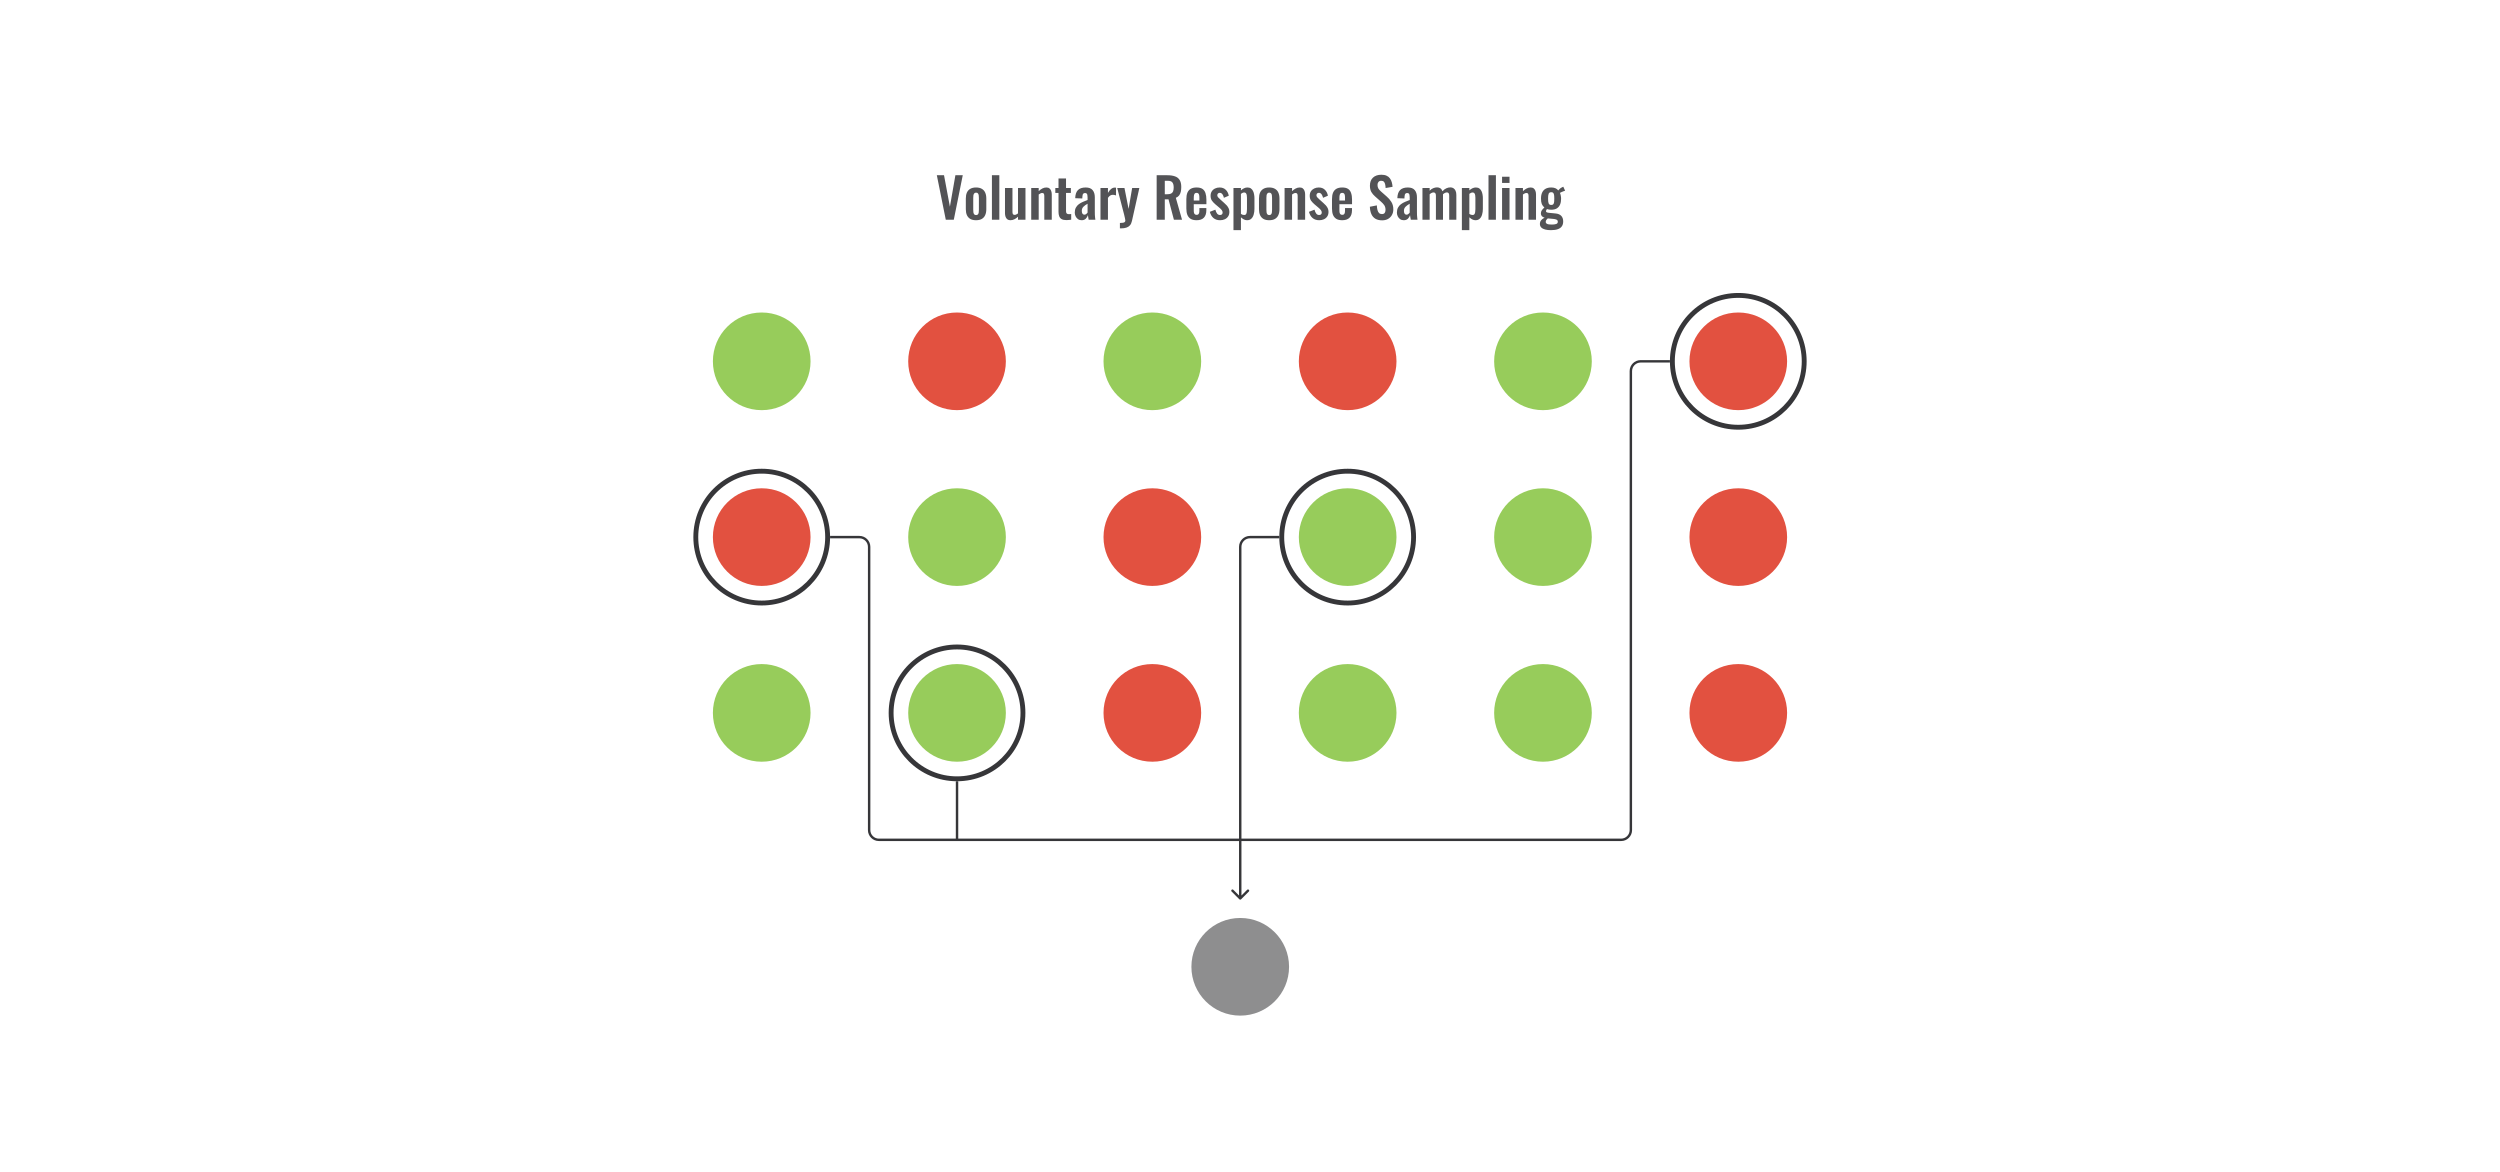 <svg width="1024" height="480" viewBox="0 0 1024 480" fill="none" xmlns="http://www.w3.org/2000/svg">
<circle cx="552" cy="220" r="27" stroke="#1E1E21" stroke-opacity="0.89" stroke-width="2"/>
<circle cx="312" cy="220" r="27" stroke="#1E1E21" stroke-opacity="0.89" stroke-width="2"/>
<circle cx="392" cy="292" r="27" stroke="#1E1E21" stroke-opacity="0.89" stroke-width="2"/>
<circle cx="712" cy="148" r="27" stroke="#1E1E21" stroke-opacity="0.89" stroke-width="2"/>
<circle cx="312" cy="148" r="20" fill="#97CC5B"/>
<circle cx="312" cy="220" r="20" fill="#E25140"/>
<circle cx="312" cy="292" r="20" fill="#97CC5B"/>
<circle cx="392" cy="148" r="20" fill="#E25140"/>
<circle cx="392" cy="220" r="20" fill="#97CC5B"/>
<circle cx="392" cy="292" r="20" fill="#97CC5B"/>
<circle cx="472" cy="148" r="20" fill="#97CC5B"/>
<circle cx="472" cy="220" r="20" fill="#E25140"/>
<circle cx="472" cy="292" r="20" fill="#E25140"/>
<circle cx="508" cy="396" r="20" fill="#1E1E21" fill-opacity="0.5"/>
<circle cx="552" cy="148" r="20" fill="#E25140"/>
<circle cx="552" cy="220" r="20" fill="#97CC5B"/>
<circle cx="552" cy="292" r="20" fill="#97CC5B"/>
<circle cx="632" cy="148" r="20" fill="#97CC5B"/>
<circle cx="632" cy="220" r="20" fill="#97CC5B"/>
<circle cx="632" cy="292" r="20" fill="#97CC5B"/>
<circle cx="712" cy="148" r="20" fill="#E25140"/>
<circle cx="712" cy="220" r="20" fill="#E25140"/>
<circle cx="712" cy="292" r="20" fill="#E25140"/>
<path d="M507.646 368.354C507.842 368.549 508.158 368.549 508.354 368.354L511.536 365.172C511.731 364.976 511.731 364.66 511.536 364.464C511.34 364.269 511.024 364.269 510.828 364.464L508 367.293L505.172 364.464C504.976 364.269 504.66 364.269 504.464 364.464C504.269 364.66 504.269 364.976 504.464 365.172L507.646 368.354ZM684 147.5H672V148.5H684V147.5ZM667.5 152V340H668.5V152H667.5ZM356.5 340V224H355.5V340H356.5ZM352 219.5H340V220.5H352V219.5ZM392 343.5H360V344.5H392V343.5ZM392.5 344V320H391.5V344H392.5ZM664 343.5H508V344.5H664V343.5ZM508 343.5H392V344.5H508V343.5ZM508.5 344V224H507.5V344H508.5ZM512 220.5H524V219.5H512V220.5ZM507.5 344V368H508.5V344H507.5ZM508.5 224C508.5 222.067 510.067 220.5 512 220.5V219.5C509.515 219.5 507.5 221.515 507.5 224H508.5ZM356.5 224C356.5 221.515 354.485 219.5 352 219.5V220.5C353.933 220.5 355.5 222.067 355.5 224H356.5ZM355.5 340C355.5 342.485 357.515 344.5 360 344.5V343.5C358.067 343.5 356.5 341.933 356.5 340H355.5ZM667.5 340C667.5 341.933 665.933 343.5 664 343.5V344.5C666.485 344.5 668.5 342.485 668.5 340H667.5ZM672 147.5C669.515 147.5 667.5 149.515 667.5 152H668.5C668.5 150.067 670.067 148.5 672 148.5V147.5Z" fill="#1E1E21" fill-opacity="0.89"/>
<path d="M387.392 90L383.724 71.775H386.672L389.079 84.668L391.329 71.775H394.344L390.677 90H387.392ZM399.785 90.203C398.84 90.203 398.06 90.03 397.445 89.685C396.83 89.325 396.365 88.808 396.05 88.132C395.75 87.457 395.6 86.64 395.6 85.68V81.315C395.6 80.355 395.75 79.537 396.05 78.862C396.365 78.188 396.83 77.677 397.445 77.332C398.06 76.972 398.84 76.793 399.785 76.793C400.73 76.793 401.51 76.972 402.125 77.332C402.755 77.677 403.22 78.188 403.52 78.862C403.835 79.537 403.992 80.355 403.992 81.315V85.68C403.992 86.64 403.835 87.457 403.52 88.132C403.22 88.808 402.755 89.325 402.125 89.685C401.51 90.03 400.73 90.203 399.785 90.203ZM399.807 88.088C400.152 88.088 400.407 87.99 400.572 87.795C400.737 87.6 400.842 87.338 400.887 87.007C400.932 86.662 400.955 86.287 400.955 85.882V81.112C400.955 80.707 400.932 80.34 400.887 80.01C400.842 79.68 400.737 79.418 400.572 79.222C400.407 79.013 400.152 78.907 399.807 78.907C399.462 78.907 399.207 79.013 399.042 79.222C398.877 79.418 398.765 79.68 398.705 80.01C398.66 80.34 398.637 80.707 398.637 81.112V85.882C398.637 86.287 398.66 86.662 398.705 87.007C398.765 87.338 398.877 87.6 399.042 87.795C399.207 87.99 399.462 88.088 399.807 88.088ZM406.289 90V71.775H409.326V90H406.289ZM413.848 90.203C413.338 90.203 412.918 90.075 412.588 89.82C412.258 89.55 412.018 89.198 411.868 88.763C411.718 88.312 411.643 87.84 411.643 87.345V76.995H414.703V86.782C414.703 87.172 414.763 87.48 414.883 87.705C415.018 87.915 415.258 88.02 415.603 88.02C415.828 88.02 416.053 87.96 416.278 87.84C416.518 87.72 416.75 87.578 416.975 87.412V76.995H420.035V90H416.975V88.763C416.54 89.183 416.06 89.528 415.535 89.797C415.01 90.067 414.448 90.203 413.848 90.203ZM422.39 90V76.995H425.45V78.3C425.915 77.85 426.402 77.49 426.912 77.22C427.437 76.935 428 76.793 428.6 76.793C429.14 76.793 429.567 76.927 429.882 77.198C430.197 77.453 430.43 77.797 430.58 78.233C430.73 78.668 430.805 79.14 430.805 79.65V90H427.745V80.257C427.745 79.868 427.685 79.567 427.565 79.358C427.445 79.147 427.212 79.043 426.867 79.043C426.657 79.043 426.425 79.103 426.17 79.222C425.93 79.343 425.69 79.493 425.45 79.672V90H422.39ZM436.804 90.157C435.979 90.157 435.327 90.022 434.847 89.752C434.382 89.483 434.052 89.093 433.857 88.582C433.662 88.073 433.564 87.465 433.564 86.76V79.02H432.259V76.995H433.564V73.103H436.647V76.995H438.627V79.02H436.647V86.49C436.647 86.94 436.744 87.263 436.939 87.457C437.134 87.638 437.427 87.728 437.817 87.728C437.982 87.728 438.139 87.72 438.289 87.705C438.454 87.69 438.612 87.675 438.762 87.66V90C438.507 90.03 438.207 90.06 437.862 90.09C437.532 90.135 437.179 90.157 436.804 90.157ZM443.037 90.203C442.452 90.203 441.95 90.052 441.53 89.752C441.11 89.438 440.787 89.047 440.562 88.582C440.337 88.103 440.225 87.608 440.225 87.097C440.225 86.287 440.375 85.605 440.675 85.05C440.975 84.495 441.372 84.03 441.867 83.655C442.362 83.28 442.925 82.957 443.555 82.688C444.185 82.403 444.822 82.147 445.467 81.922V80.797C445.467 80.422 445.437 80.108 445.377 79.853C445.332 79.597 445.235 79.403 445.085 79.267C444.95 79.132 444.732 79.065 444.432 79.065C444.177 79.065 443.967 79.125 443.802 79.245C443.652 79.365 443.54 79.537 443.465 79.763C443.405 79.972 443.367 80.22 443.352 80.505L443.307 81.293L440.405 81.18C440.45 79.68 440.817 78.578 441.507 77.873C442.212 77.153 443.277 76.793 444.702 76.793C446.007 76.793 446.952 77.153 447.537 77.873C448.137 78.593 448.437 79.567 448.437 80.797V86.805C448.437 87.285 448.445 87.72 448.46 88.11C448.49 88.5 448.52 88.853 448.55 89.168C448.595 89.483 448.632 89.76 448.662 90H445.917C445.872 89.7 445.812 89.362 445.737 88.987C445.677 88.597 445.632 88.312 445.602 88.132C445.452 88.657 445.167 89.138 444.747 89.573C444.327 89.993 443.757 90.203 443.037 90.203ZM444.162 87.93C444.357 87.93 444.537 87.885 444.702 87.795C444.882 87.69 445.04 87.57 445.175 87.435C445.31 87.3 445.407 87.18 445.467 87.075V83.453C445.137 83.647 444.822 83.843 444.522 84.037C444.237 84.233 443.982 84.45 443.757 84.69C443.547 84.915 443.382 85.162 443.262 85.433C443.157 85.703 443.105 86.017 443.105 86.377C443.105 86.858 443.195 87.24 443.375 87.525C443.57 87.795 443.832 87.93 444.162 87.93ZM450.758 90V76.995H453.818V78.998C454.268 78.233 454.718 77.685 455.168 77.355C455.618 77.01 456.113 76.838 456.653 76.838C456.743 76.838 456.818 76.845 456.878 76.86C456.953 76.86 457.036 76.868 457.126 76.882V80.055C456.946 79.98 456.743 79.92 456.518 79.875C456.308 79.815 456.091 79.785 455.866 79.785C455.461 79.785 455.093 79.882 454.763 80.078C454.433 80.272 454.118 80.595 453.818 81.045V90H450.758ZM458.713 93.532V91.328C459.238 91.328 459.665 91.297 459.995 91.237C460.325 91.177 460.565 91.073 460.715 90.922C460.865 90.772 460.94 90.562 460.94 90.293C460.94 90.097 460.888 89.79 460.783 89.37C460.693 88.95 460.588 88.493 460.468 87.998L457.61 76.995H460.58L462.268 85.567L463.73 76.995H466.678L463.64 90.517C463.475 91.282 463.198 91.882 462.808 92.317C462.418 92.752 461.93 93.06 461.345 93.24C460.76 93.435 460.078 93.532 459.298 93.532H458.713ZM473.767 90V71.775H478.132C479.362 71.775 480.397 71.925 481.237 72.225C482.092 72.51 482.737 73.005 483.172 73.71C483.622 74.415 483.847 75.375 483.847 76.59C483.847 77.325 483.779 77.985 483.644 78.57C483.509 79.155 483.277 79.657 482.947 80.078C482.632 80.483 482.189 80.797 481.619 81.022L484.162 90H480.832L478.627 81.653H477.097V90H473.767ZM477.097 79.56H478.132C478.777 79.56 479.287 79.47 479.662 79.29C480.052 79.095 480.329 78.795 480.494 78.39C480.659 77.97 480.742 77.438 480.742 76.793C480.742 75.877 480.569 75.195 480.224 74.745C479.894 74.28 479.257 74.047 478.312 74.047H477.097V79.56ZM490.114 90.203C489.139 90.203 488.344 90.022 487.729 89.662C487.114 89.287 486.657 88.748 486.357 88.043C486.072 87.323 485.929 86.46 485.929 85.455V81.54C485.929 80.505 486.072 79.635 486.357 78.93C486.657 78.225 487.114 77.692 487.729 77.332C488.359 76.972 489.154 76.793 490.114 76.793C491.149 76.793 491.952 76.987 492.522 77.377C493.107 77.767 493.519 78.338 493.759 79.088C494.014 79.823 494.142 80.722 494.142 81.787V83.632H488.967V86.198C488.967 86.618 489.004 86.963 489.079 87.233C489.169 87.502 489.304 87.698 489.484 87.817C489.664 87.938 489.882 87.998 490.137 87.998C490.407 87.998 490.624 87.938 490.789 87.817C490.954 87.683 491.074 87.495 491.149 87.255C491.224 87 491.262 86.685 491.262 86.31V85.23H494.119V86.108C494.119 87.427 493.789 88.44 493.129 89.145C492.469 89.85 491.464 90.203 490.114 90.203ZM488.967 82.125H491.262V80.888C491.262 80.438 491.224 80.078 491.149 79.808C491.074 79.522 490.954 79.32 490.789 79.2C490.624 79.065 490.392 78.998 490.092 78.998C489.822 78.998 489.604 79.065 489.439 79.2C489.274 79.335 489.154 79.56 489.079 79.875C489.004 80.19 488.967 80.64 488.967 81.225V82.125ZM499.751 90.203C498.656 90.203 497.756 89.91 497.051 89.325C496.346 88.74 495.843 87.885 495.543 86.76L497.816 85.882C497.996 86.588 498.236 87.127 498.536 87.502C498.836 87.877 499.226 88.065 499.706 88.065C500.066 88.065 500.336 87.975 500.516 87.795C500.696 87.615 500.786 87.368 500.786 87.052C500.786 86.692 500.673 86.37 500.448 86.085C500.238 85.785 499.871 85.418 499.346 84.983L497.771 83.655C497.201 83.16 496.736 82.657 496.376 82.147C496.031 81.623 495.858 80.97 495.858 80.19C495.858 79.485 496.016 78.885 496.331 78.39C496.661 77.88 497.103 77.49 497.658 77.22C498.228 76.935 498.858 76.793 499.548 76.793C500.598 76.793 501.438 77.108 502.068 77.737C502.713 78.353 503.126 79.162 503.306 80.168L501.303 81.022C501.228 80.662 501.116 80.332 500.966 80.032C500.831 79.718 500.651 79.463 500.426 79.267C500.201 79.073 499.938 78.975 499.638 78.975C499.323 78.975 499.068 79.073 498.873 79.267C498.693 79.463 498.603 79.71 498.603 80.01C498.603 80.265 498.708 80.528 498.918 80.797C499.143 81.067 499.458 81.375 499.863 81.72L501.461 83.16C501.806 83.46 502.136 83.782 502.451 84.127C502.766 84.472 503.028 84.862 503.238 85.297C503.448 85.718 503.553 86.205 503.553 86.76C503.553 87.51 503.381 88.14 503.036 88.65C502.706 89.16 502.248 89.55 501.663 89.82C501.093 90.075 500.456 90.203 499.751 90.203ZM505.227 94.275V76.995H508.287V77.985C508.662 77.625 509.074 77.34 509.524 77.13C509.974 76.905 510.447 76.793 510.942 76.793C511.527 76.793 512.007 76.927 512.382 77.198C512.757 77.468 513.049 77.828 513.259 78.278C513.469 78.713 513.612 79.185 513.687 79.695C513.777 80.19 513.822 80.67 513.822 81.135V85.545C513.822 86.4 513.717 87.18 513.507 87.885C513.312 88.59 512.989 89.153 512.539 89.573C512.104 89.993 511.519 90.203 510.784 90.203C510.319 90.203 509.877 90.09 509.457 89.865C509.052 89.64 508.662 89.355 508.287 89.01V94.275H505.227ZM509.637 88.065C509.967 88.065 510.207 87.96 510.357 87.75C510.522 87.525 510.627 87.233 510.672 86.873C510.732 86.498 510.762 86.093 510.762 85.657V81C510.762 80.595 510.732 80.235 510.672 79.92C510.612 79.59 510.499 79.328 510.334 79.132C510.169 78.938 509.929 78.84 509.614 78.84C509.374 78.84 509.134 78.9 508.894 79.02C508.669 79.125 508.467 79.252 508.287 79.403V87.615C508.482 87.75 508.692 87.862 508.917 87.953C509.142 88.028 509.382 88.065 509.637 88.065ZM519.865 90.203C518.92 90.203 518.14 90.03 517.525 89.685C516.91 89.325 516.445 88.808 516.13 88.132C515.83 87.457 515.68 86.64 515.68 85.68V81.315C515.68 80.355 515.83 79.537 516.13 78.862C516.445 78.188 516.91 77.677 517.525 77.332C518.14 76.972 518.92 76.793 519.865 76.793C520.81 76.793 521.59 76.972 522.205 77.332C522.835 77.677 523.3 78.188 523.6 78.862C523.915 79.537 524.073 80.355 524.073 81.315V85.68C524.073 86.64 523.915 87.457 523.6 88.132C523.3 88.808 522.835 89.325 522.205 89.685C521.59 90.03 520.81 90.203 519.865 90.203ZM519.888 88.088C520.233 88.088 520.488 87.99 520.653 87.795C520.818 87.6 520.923 87.338 520.968 87.007C521.013 86.662 521.035 86.287 521.035 85.882V81.112C521.035 80.707 521.013 80.34 520.968 80.01C520.923 79.68 520.818 79.418 520.653 79.222C520.488 79.013 520.233 78.907 519.888 78.907C519.543 78.907 519.288 79.013 519.123 79.222C518.958 79.418 518.845 79.68 518.785 80.01C518.74 80.34 518.718 80.707 518.718 81.112V85.882C518.718 86.287 518.74 86.662 518.785 87.007C518.845 87.338 518.958 87.6 519.123 87.795C519.288 87.99 519.543 88.088 519.888 88.088ZM526.167 90V76.995H529.227V78.3C529.692 77.85 530.179 77.49 530.689 77.22C531.214 76.935 531.777 76.793 532.377 76.793C532.917 76.793 533.344 76.927 533.659 77.198C533.974 77.453 534.207 77.797 534.357 78.233C534.507 78.668 534.582 79.14 534.582 79.65V90H531.522V80.257C531.522 79.868 531.462 79.567 531.342 79.358C531.222 79.147 530.989 79.043 530.644 79.043C530.434 79.043 530.202 79.103 529.947 79.222C529.707 79.343 529.467 79.493 529.227 79.672V90H526.167ZM540.356 90.203C539.261 90.203 538.361 89.91 537.656 89.325C536.951 88.74 536.449 87.885 536.149 86.76L538.421 85.882C538.601 86.588 538.841 87.127 539.141 87.502C539.441 87.877 539.831 88.065 540.311 88.065C540.671 88.065 540.941 87.975 541.121 87.795C541.301 87.615 541.391 87.368 541.391 87.052C541.391 86.692 541.279 86.37 541.054 86.085C540.844 85.785 540.476 85.418 539.951 84.983L538.376 83.655C537.806 83.16 537.341 82.657 536.981 82.147C536.636 81.623 536.464 80.97 536.464 80.19C536.464 79.485 536.621 78.885 536.936 78.39C537.266 77.88 537.709 77.49 538.264 77.22C538.834 76.935 539.464 76.793 540.154 76.793C541.204 76.793 542.044 77.108 542.674 77.737C543.319 78.353 543.731 79.162 543.911 80.168L541.909 81.022C541.834 80.662 541.721 80.332 541.571 80.032C541.436 79.718 541.256 79.463 541.031 79.267C540.806 79.073 540.544 78.975 540.244 78.975C539.929 78.975 539.674 79.073 539.479 79.267C539.299 79.463 539.209 79.71 539.209 80.01C539.209 80.265 539.314 80.528 539.524 80.797C539.749 81.067 540.064 81.375 540.469 81.72L542.066 83.16C542.411 83.46 542.741 83.782 543.056 84.127C543.371 84.472 543.634 84.862 543.844 85.297C544.054 85.718 544.159 86.205 544.159 86.76C544.159 87.51 543.986 88.14 543.641 88.65C543.311 89.16 542.854 89.55 542.269 89.82C541.699 90.075 541.061 90.203 540.356 90.203ZM549.77 90.203C548.795 90.203 548 90.022 547.385 89.662C546.77 89.287 546.312 88.748 546.012 88.043C545.727 87.323 545.585 86.46 545.585 85.455V81.54C545.585 80.505 545.727 79.635 546.012 78.93C546.312 78.225 546.77 77.692 547.385 77.332C548.015 76.972 548.81 76.793 549.77 76.793C550.805 76.793 551.607 76.987 552.177 77.377C552.762 77.767 553.175 78.338 553.415 79.088C553.67 79.823 553.797 80.722 553.797 81.787V83.632H548.622V86.198C548.622 86.618 548.66 86.963 548.735 87.233C548.825 87.502 548.96 87.698 549.14 87.817C549.32 87.938 549.537 87.998 549.792 87.998C550.062 87.998 550.28 87.938 550.445 87.817C550.61 87.683 550.73 87.495 550.805 87.255C550.88 87 550.917 86.685 550.917 86.31V85.23H553.775V86.108C553.775 87.427 553.445 88.44 552.785 89.145C552.125 89.85 551.12 90.203 549.77 90.203ZM548.622 82.125H550.917V80.888C550.917 80.438 550.88 80.078 550.805 79.808C550.73 79.522 550.61 79.32 550.445 79.2C550.28 79.065 550.047 78.998 549.747 78.998C549.477 78.998 549.26 79.065 549.095 79.2C548.93 79.335 548.81 79.56 548.735 79.875C548.66 80.19 548.622 80.64 548.622 81.225V82.125ZM566.138 90.248C565.043 90.248 564.128 90.037 563.393 89.618C562.658 89.183 562.103 88.552 561.728 87.728C561.353 86.903 561.143 85.89 561.098 84.69L563.955 84.127C563.985 84.832 564.068 85.455 564.203 85.995C564.353 86.535 564.57 86.955 564.855 87.255C565.155 87.54 565.545 87.683 566.025 87.683C566.565 87.683 566.948 87.525 567.173 87.21C567.398 86.88 567.51 86.468 567.51 85.972C567.51 85.177 567.33 84.525 566.97 84.015C566.61 83.505 566.13 82.995 565.53 82.485L563.235 80.46C562.59 79.905 562.073 79.29 561.683 78.615C561.308 77.925 561.12 77.078 561.12 76.073C561.12 74.632 561.54 73.522 562.38 72.743C563.22 71.963 564.368 71.573 565.823 71.573C566.678 71.573 567.39 71.707 567.96 71.978C568.53 72.233 568.98 72.593 569.31 73.058C569.655 73.522 569.91 74.055 570.075 74.655C570.24 75.24 570.345 75.862 570.39 76.522L567.555 77.017C567.525 76.448 567.458 75.938 567.353 75.487C567.263 75.037 567.09 74.685 566.835 74.43C566.595 74.175 566.235 74.047 565.755 74.047C565.26 74.047 564.878 74.213 564.608 74.543C564.353 74.858 564.225 75.255 564.225 75.735C564.225 76.35 564.353 76.86 564.608 77.265C564.863 77.655 565.23 78.06 565.71 78.48L567.983 80.483C568.733 81.112 569.37 81.855 569.895 82.71C570.435 83.55 570.705 84.57 570.705 85.77C570.705 86.64 570.51 87.412 570.12 88.088C569.745 88.763 569.213 89.295 568.523 89.685C567.848 90.06 567.053 90.248 566.138 90.248ZM574.983 90.203C574.398 90.203 573.896 90.052 573.476 89.752C573.056 89.438 572.733 89.047 572.508 88.582C572.283 88.103 572.171 87.608 572.171 87.097C572.171 86.287 572.321 85.605 572.621 85.05C572.921 84.495 573.318 84.03 573.813 83.655C574.308 83.28 574.871 82.957 575.501 82.688C576.131 82.403 576.768 82.147 577.413 81.922V80.797C577.413 80.422 577.383 80.108 577.323 79.853C577.278 79.597 577.181 79.403 577.031 79.267C576.896 79.132 576.678 79.065 576.378 79.065C576.123 79.065 575.913 79.125 575.748 79.245C575.598 79.365 575.486 79.537 575.411 79.763C575.351 79.972 575.313 80.22 575.298 80.505L575.253 81.293L572.351 81.18C572.396 79.68 572.763 78.578 573.453 77.873C574.158 77.153 575.223 76.793 576.648 76.793C577.953 76.793 578.898 77.153 579.483 77.873C580.083 78.593 580.383 79.567 580.383 80.797V86.805C580.383 87.285 580.391 87.72 580.406 88.11C580.436 88.5 580.466 88.853 580.496 89.168C580.541 89.483 580.578 89.76 580.608 90H577.863C577.818 89.7 577.758 89.362 577.683 88.987C577.623 88.597 577.578 88.312 577.548 88.132C577.398 88.657 577.113 89.138 576.693 89.573C576.273 89.993 575.703 90.203 574.983 90.203ZM576.108 87.93C576.303 87.93 576.483 87.885 576.648 87.795C576.828 87.69 576.986 87.57 577.121 87.435C577.256 87.3 577.353 87.18 577.413 87.075V83.453C577.083 83.647 576.768 83.843 576.468 84.037C576.183 84.233 575.928 84.45 575.703 84.69C575.493 84.915 575.328 85.162 575.208 85.433C575.103 85.703 575.051 86.017 575.051 86.377C575.051 86.858 575.141 87.24 575.321 87.525C575.516 87.795 575.778 87.93 576.108 87.93ZM582.637 90V76.995H585.584V78.12C586.034 77.64 586.522 77.295 587.047 77.085C587.572 76.86 588.104 76.748 588.644 76.748C589.154 76.748 589.597 76.875 589.972 77.13C590.362 77.385 590.647 77.79 590.827 78.345C591.322 77.775 591.847 77.37 592.402 77.13C592.957 76.875 593.527 76.748 594.112 76.748C594.577 76.748 594.989 76.868 595.349 77.108C595.709 77.332 595.994 77.677 596.204 78.142C596.414 78.593 596.519 79.162 596.519 79.853V90H593.594V80.123C593.594 79.627 593.512 79.29 593.347 79.11C593.182 78.915 592.949 78.817 592.649 78.817C592.409 78.817 592.139 78.885 591.839 79.02C591.554 79.155 591.292 79.343 591.052 79.582C591.052 79.627 591.052 79.672 591.052 79.718C591.052 79.748 591.052 79.793 591.052 79.853V90H588.149V80.123C588.149 79.627 588.059 79.29 587.879 79.11C587.714 78.915 587.482 78.817 587.182 78.817C586.942 78.817 586.679 78.885 586.394 79.02C586.109 79.155 585.839 79.343 585.584 79.582V90H582.637ZM598.786 94.275V76.995H601.846V77.985C602.221 77.625 602.634 77.34 603.084 77.13C603.534 76.905 604.006 76.793 604.501 76.793C605.086 76.793 605.566 76.927 605.941 77.198C606.316 77.468 606.609 77.828 606.819 78.278C607.029 78.713 607.171 79.185 607.246 79.695C607.336 80.19 607.381 80.67 607.381 81.135V85.545C607.381 86.4 607.276 87.18 607.066 87.885C606.871 88.59 606.549 89.153 606.099 89.573C605.664 89.993 605.079 90.203 604.344 90.203C603.879 90.203 603.436 90.09 603.016 89.865C602.611 89.64 602.221 89.355 601.846 89.01V94.275H598.786ZM603.196 88.065C603.526 88.065 603.766 87.96 603.916 87.75C604.081 87.525 604.186 87.233 604.231 86.873C604.291 86.498 604.321 86.093 604.321 85.657V81C604.321 80.595 604.291 80.235 604.231 79.92C604.171 79.59 604.059 79.328 603.894 79.132C603.729 78.938 603.489 78.84 603.174 78.84C602.934 78.84 602.694 78.9 602.454 79.02C602.229 79.125 602.026 79.252 601.846 79.403V87.615C602.041 87.75 602.251 87.862 602.476 87.953C602.701 88.028 602.941 88.065 603.196 88.065ZM609.69 90V71.775H612.727V90H609.69ZM615.246 90V76.995H618.306V90H615.246ZM615.246 74.925V72.382H618.306V74.925H615.246ZM620.737 90V76.995H623.797V78.3C624.262 77.85 624.75 77.49 625.26 77.22C625.785 76.935 626.347 76.793 626.947 76.793C627.487 76.793 627.915 76.927 628.23 77.198C628.545 77.453 628.777 77.797 628.927 78.233C629.077 78.668 629.152 79.14 629.152 79.65V90H626.092V80.257C626.092 79.868 626.032 79.567 625.912 79.358C625.792 79.147 625.56 79.043 625.215 79.043C625.005 79.043 624.772 79.103 624.517 79.222C624.277 79.343 624.037 79.493 623.797 79.672V90H620.737ZM635.219 94.275C634.334 94.275 633.554 94.185 632.879 94.005C632.204 93.825 631.679 93.547 631.304 93.172C630.929 92.797 630.741 92.31 630.741 91.71C630.741 91.305 630.824 90.938 630.989 90.608C631.169 90.293 631.409 90.015 631.709 89.775C632.009 89.535 632.331 89.332 632.676 89.168C632.181 89.032 631.799 88.815 631.529 88.515C631.274 88.215 631.146 87.855 631.146 87.435C631.146 86.925 631.274 86.49 631.529 86.13C631.784 85.77 632.136 85.388 632.586 84.983C632.121 84.608 631.769 84.142 631.529 83.588C631.304 83.017 631.191 82.275 631.191 81.36C631.191 80.37 631.349 79.537 631.664 78.862C631.994 78.172 632.466 77.655 633.081 77.31C633.711 76.965 634.476 76.793 635.376 76.793C636.066 76.793 636.644 76.897 637.109 77.108C637.574 77.302 637.956 77.603 638.256 78.007C638.376 77.828 638.586 77.603 638.886 77.332C639.186 77.062 639.531 76.838 639.921 76.657L640.326 76.478L641.069 78.12C640.904 78.165 640.679 78.24 640.394 78.345C640.124 78.45 639.854 78.562 639.584 78.683C639.314 78.802 639.104 78.907 638.954 78.998C639.089 79.297 639.201 79.672 639.291 80.123C639.381 80.573 639.426 81 639.426 81.405C639.426 82.32 639.284 83.115 638.999 83.79C638.714 84.465 638.271 84.99 637.671 85.365C637.086 85.725 636.321 85.905 635.376 85.905C635.061 85.905 634.754 85.882 634.454 85.838C634.154 85.778 633.876 85.71 633.621 85.635C633.531 85.77 633.441 85.912 633.351 86.062C633.276 86.213 633.239 86.37 633.239 86.535C633.239 86.7 633.329 86.835 633.509 86.94C633.689 87.045 633.989 87.12 634.409 87.165L637.154 87.435C638.219 87.54 639.006 87.877 639.516 88.448C640.026 89.002 640.281 89.76 640.281 90.72C640.281 91.5 640.101 92.153 639.741 92.677C639.396 93.203 638.849 93.6 638.099 93.87C637.364 94.14 636.404 94.275 635.219 94.275ZM635.556 91.98C636.396 91.98 637.026 91.897 637.446 91.733C637.866 91.567 638.076 91.267 638.076 90.832C638.076 90.593 638.024 90.397 637.919 90.248C637.814 90.097 637.626 89.978 637.356 89.888C637.086 89.782 636.704 89.707 636.209 89.662L633.981 89.46C633.816 89.595 633.666 89.737 633.531 89.888C633.411 90.022 633.314 90.172 633.239 90.338C633.164 90.502 633.126 90.675 633.126 90.855C633.126 91.23 633.306 91.507 633.666 91.688C634.026 91.882 634.656 91.98 635.556 91.98ZM635.376 83.948C635.646 83.948 635.864 83.903 636.029 83.812C636.194 83.707 636.321 83.55 636.411 83.34C636.501 83.115 636.561 82.838 636.591 82.507C636.621 82.177 636.636 81.795 636.636 81.36C636.636 80.925 636.621 80.543 636.591 80.213C636.561 79.882 636.501 79.605 636.411 79.38C636.336 79.155 636.216 78.99 636.051 78.885C635.886 78.78 635.661 78.728 635.376 78.728C635.106 78.728 634.881 78.78 634.701 78.885C634.536 78.99 634.409 79.155 634.319 79.38C634.244 79.59 634.184 79.86 634.139 80.19C634.109 80.52 634.094 80.91 634.094 81.36C634.094 81.78 634.109 82.155 634.139 82.485C634.169 82.8 634.229 83.07 634.319 83.295C634.409 83.505 634.536 83.67 634.701 83.79C634.881 83.895 635.106 83.948 635.376 83.948Z" fill="#1E1E21" fill-opacity="0.76"/>
</svg>
